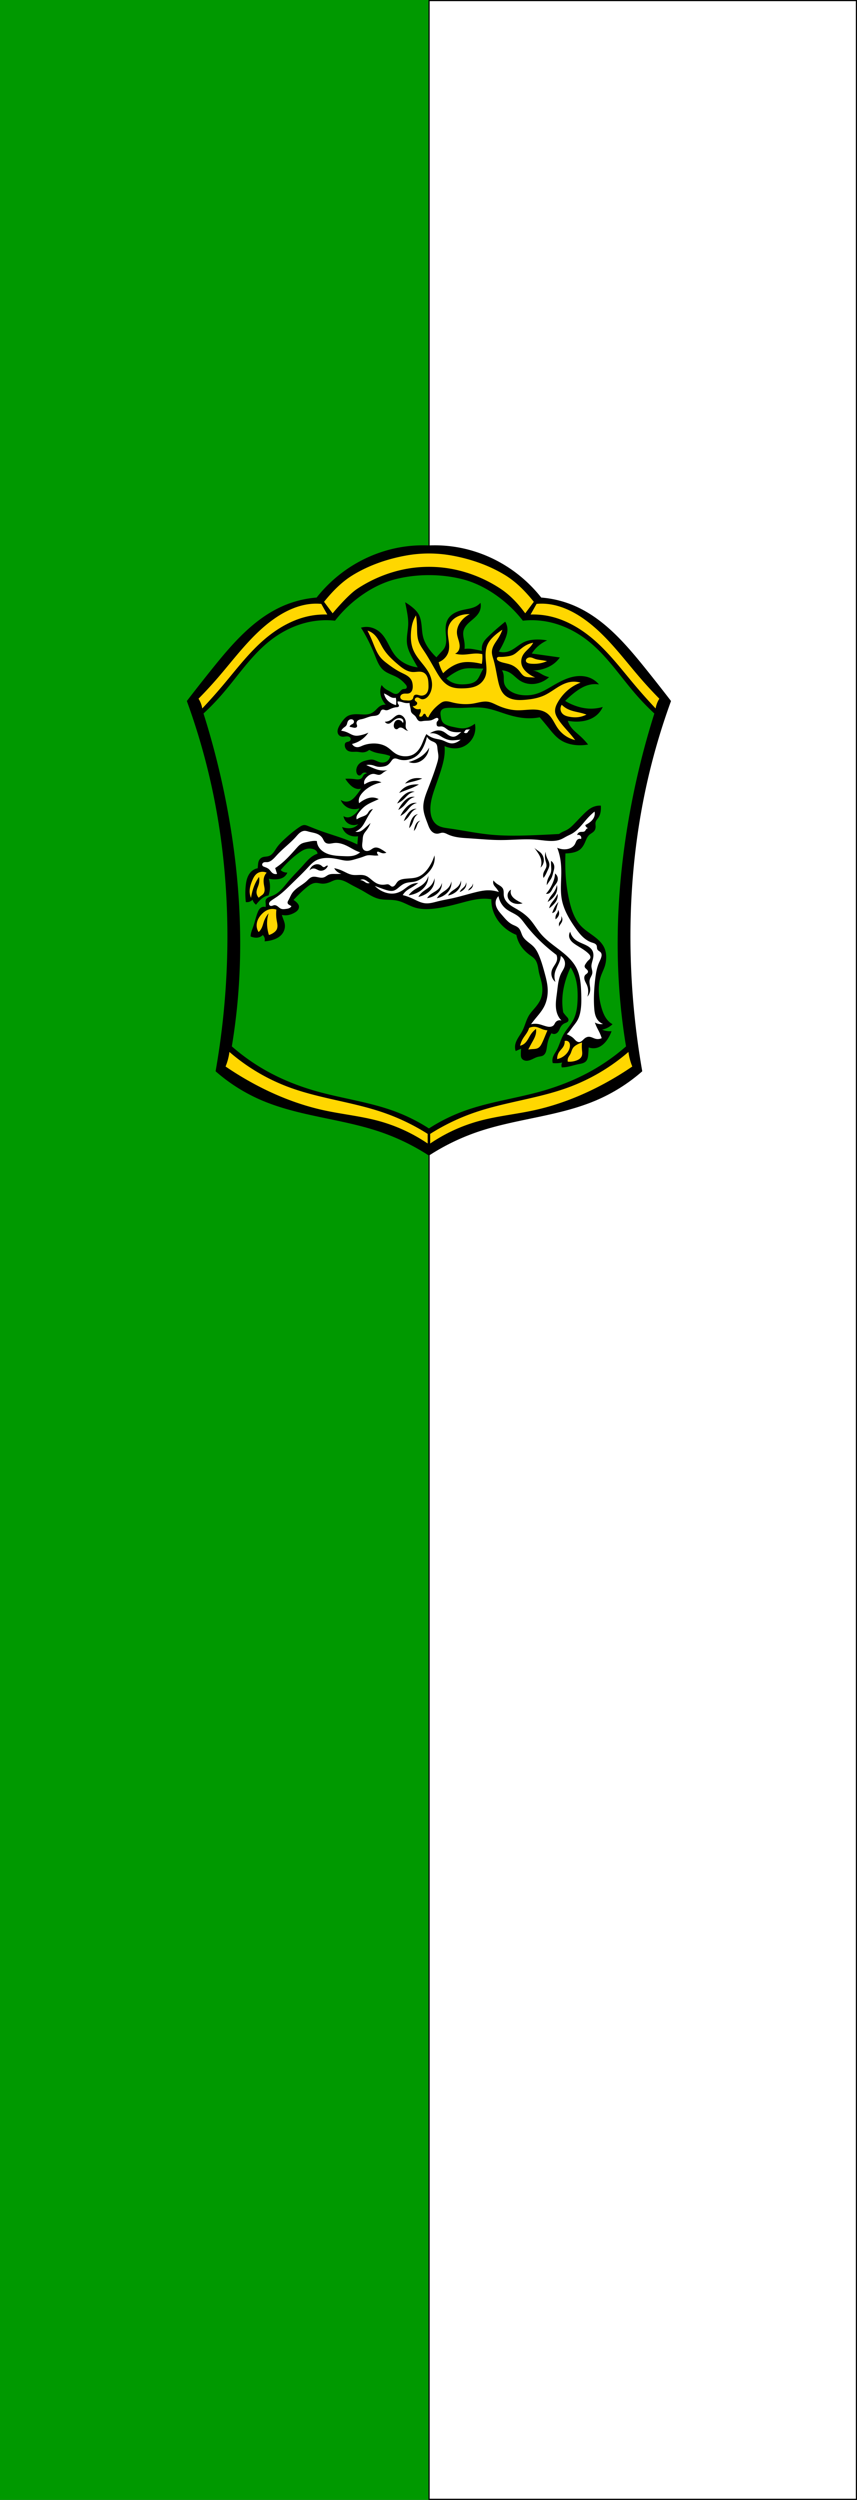 <svg xmlns="http://www.w3.org/2000/svg" width="300" height="875"><rect width="100%" height="100%" fill="#333333" stroke="none"/><path transform="matrix(-1 0 0 1 0 -177.362)" style="fill:#fff;fill-opacity:1;stroke:#000;stroke-width:.4;stroke-miterlimit:4;stroke-dasharray:none;stroke-opacity:1" d="M-299.8 177.562h149.6v874.6h-149.6z"/><path transform="matrix(-1 0 0 1 0 -177.362)" style="fill:#090;fill-opacity:1;stroke:none;stroke-width:.25" d="M-150 177.362H0v875h-150z"/><path style="fill:#000;stroke:#000;stroke-width:2;stroke-linecap:round;stroke-linejoin:round;stroke-miterlimit:4;stroke-dasharray:none;stroke-opacity:1" d="M373.412 1.014A210.099 210.099 0 0 0 338.6 4.32c-29.199 5.256-57.225 16.778-81.823 33.365a219.521 219.521 0 0 0-49.87 46.4 165.56 165.56 0 0 0-53.782 13.393c-45.92 20.101-80.016 59.644-111.441 98.697A2961.518 2961.518 0 0 0 1 247.9a1049.571 1049.571 0 0 1 40.684 141.984c19.738 93.243 26.69 189.055 22.64 284.278a1245.288 1245.288 0 0 1-17.61 162.261 272.917 272.917 0 0 0 71.698 45.284c59.857 25.803 126.947 29.388 188.678 50.314a351.166 351.166 0 0 1 77.988 37.736 351.153 351.153 0 0 1 77.986-37.736c61.732-20.926 128.823-24.511 188.68-50.314a272.917 272.917 0 0 0 71.697-45.284 1245.288 1245.288 0 0 1-17.609-162.261c-4.05-95.223 2.903-191.035 22.64-284.278A1049.586 1049.586 0 0 1 769.157 247.9a2960.564 2960.564 0 0 0-40.683-51.725c-31.426-39.053-65.52-78.596-111.442-98.697a165.57 165.57 0 0 0-53.783-13.392 219.508 219.508 0 0 0-49.869-46.4c-24.598-16.588-52.626-28.11-81.824-33.366a210.063 210.063 0 0 0-46.477-3.113 209.533 209.533 0 0 0-11.666-.192z" transform="matrix(.22 0 0 .22 65.434 190.868)"/><g style="fill:#fcdd09;fill-opacity:1;stroke:none"><path style="fill:gold;fill-opacity:1;stroke:none;stroke-width:1px;stroke-linecap:butt;stroke-linejoin:miter;stroke-opacity:1" d="M385.078 13.004a203.702 203.702 0 0 0-35.521 3.103c-30.032 5.329-59.919 15.53-85.916 31.479-17.649 10.827-32.073 25.768-45.475 42.312l13.674 18.32s23.538-28.559 38.703-38.702c22.738-15.209 48.962-26.128 75.789-31.477 25.333-5.051 52.162-5.051 77.494 0 26.827 5.35 53.051 16.268 75.79 31.477 15.164 10.143 27.865 23.938 38.702 38.703l13.674-18.32c-13.402-16.545-27.826-31.486-45.474-42.313-25.998-15.95-55.885-26.15-85.916-31.479a203.724 203.724 0 0 0-35.524-3.103ZM206.133 92.807c-.855-.004-1.71.004-2.565.025-23.32.58-45.561 10.618-64.652 24.023-35.828 25.158-61.801 61.572-90.441 94.682a676.041 676.041 0 0 1-30.03 32.502 42.239 42.239 0 0 1 5.946 15.545 909.256 909.256 0 0 0 33.976-38.154c20.208-24.02 39.308-49.229 62.885-69.951 21.873-19.226 47.984-34.517 76.664-39.569a121.728 121.728 0 0 1 25.438-1.767l-9.54-16.957a86.48 86.48 0 0 0-7.681-.38zm357.892 0a86.462 86.462 0 0 0-7.681.379l-9.54 16.957c8.51-.304 17.052.29 25.438 1.767 28.68 5.052 54.791 20.343 76.664 39.569 23.577 20.722 42.677 45.931 62.885 69.95a909.256 909.256 0 0 0 33.977 38.155 42.199 42.199 0 0 1 5.945-15.545 676.041 676.041 0 0 1-30.03-32.502c-28.64-33.11-54.613-69.524-90.44-94.682-19.092-13.405-41.333-23.443-64.653-24.023-.855-.021-1.71-.03-2.565-.025zM447.62 109.52c-2.439.02-4.876.249-7.275.685-6.422 1.168-12.664 3.903-17.358 8.44-3.326 3.215-5.822 7.31-7.006 11.783-1.155 4.367-1.053 8.973-.568 13.465.485 4.491 1.343 8.94 1.682 13.445.33 4.39.149 8.891-1.274 13.058-1.568 4.595-4.621 8.624-8.44 11.624a28.577 28.577 0 0 1-6.845 3.98 74.446 74.446 0 0 0 7.164 17.518 71.045 71.045 0 0 1 11.147-9.079c5.494-3.615 11.551-6.478 17.994-7.8 5.43-1.115 11.038-1.12 16.56-.639a96.18 96.18 0 0 1 15.764 2.707 52.666 52.666 0 0 0 .797-15.603 45.497 45.497 0 0 0-8.918-.956c-7.352-.058-14.623 1.664-21.975 1.75a49.536 49.536 0 0 1-12.42-1.431 11.794 11.794 0 0 0 5.733-5.256c1.097-2.058 1.556-4.416 1.568-6.748.013-2.332-.406-4.649-.982-6.908-1.154-4.52-2.952-8.92-3.293-13.573-.524-7.134 2.498-14.192 7.006-19.746a40.124 40.124 0 0 1 13.377-10.668 42.516 42.516 0 0 0-2.438-.048zm-83.072 1.959a48.052 48.052 0 0 0-4.936 10.351c-1.747 5.182-2.597 10.63-3.025 16.082-.73 9.295-.212 18.864 3.184 27.547 2.993 7.655 8.077 14.286 13.216 20.701 4.363 5.446 8.846 10.868 12.102 17.04 2.507 4.75 4.26 9.937 4.777 15.284.644 6.67-.717 13.604-4.299 19.268-.98 1.55-2.125 3.008-3.505 4.215-1.38 1.207-3.005 2.16-4.776 2.633-1.617.432-3.376.448-4.935-.16-1.396-.545-2.573-1.56-3.98-2.07-.766-.279-1.594-.4-2.403-.306-.81.095-1.597.413-2.215.944a3.438 3.438 0 0 0-1.129 1.851 2.951 2.951 0 0 0 .332 2.13c.39.648 1.028 1.101 1.637 1.552.608.451 1.226.944 1.547 1.63.332.714.296 1.568.002 2.298s-.825 1.345-1.434 1.844a6.951 6.951 0 0 1-5.574 1.433 10.285 10.285 0 0 0 6.21 4.777c2.037.542 4.24.429 6.21-.318a7.273 7.273 0 0 1 .318 5.096c-.429 1.386-1.265 2.613-1.75 3.98a8.333 8.333 0 0 0-.478 2.707c.767.542 1.74.785 2.671.668a3.847 3.847 0 0 0 2.424-1.304c.555-.65.877-1.467 1.373-2.163.249-.347.545-.667.909-.892.363-.225.799-.35 1.222-.291.334.046.645.203.905.418.259.214.467.485.638.775.343.58.542 1.233.846 1.834a5.804 5.804 0 0 0 3.344 2.865 50.984 50.984 0 0 1 5.89-9.712c3.494-4.53 7.734-8.447 12.262-11.944 1.722-1.33 3.52-2.62 5.572-3.344 2.371-.836 4.962-.87 7.453-.53 2.492.34 4.916 1.04 7.356 1.646 11.065 2.747 22.69 3.568 33.918 1.591 7.572-1.332 15.179-3.93 22.77-2.707 5.176.835 9.884 3.389 14.65 5.575 9.871 4.527 20.514 7.618 31.369 7.96 12.022.38 24.206-2.588 35.986-.16 4.273.881 8.443 2.492 11.944 5.096 3.978 2.96 6.94 7.077 9.505 11.32 2.565 4.244 4.806 8.693 7.692 12.725 4.747 6.634 11.223 12.028 18.63 15.445a46.641 46.641 0 0 0 8.759 3.026 203.976 203.976 0 0 0-7.803-9.713c-7.002-8.191-14.708-15.9-20.223-25.158-1.82-3.055-3.413-6.341-3.822-9.873-.32-2.76.103-5.573.951-8.22.848-2.645 2.114-5.14 3.508-7.544 6.108-10.539 14.83-19.602 25.318-25.797a67.326 67.326 0 0 1 10.668-5.096 36.754 36.754 0 0 0-17.674-.795c-7.415 1.498-14.171 5.246-20.548 9.315-6.378 4.068-12.554 8.529-19.42 11.703-9.303 4.3-19.569 6.094-29.776 7.008-5.877.526-11.836.77-17.65-.233-5.815-1.003-11.522-3.336-15.79-7.412-2.927-2.796-5.09-6.321-6.675-10.047-1.586-3.725-2.617-7.661-3.516-11.609-2.615-11.495-4.146-23.246-7.484-34.553-1.202-4.071-2.65-8.175-2.547-12.42.1-4.104 1.66-8.05 3.678-11.625 2.018-3.575 4.502-6.864 6.672-10.35a68.34 68.34 0 0 0 6.369-13.216 99.004 99.004 0 0 0-11.305 8.44c-5.131 4.433-9.899 9.534-12.58 15.763-1.974 4.587-2.74 9.62-2.861 14.613-.122 4.993.379 9.977.845 14.95.586 6.236 1.103 12.64-.597 18.67-1.752 6.21-5.886 11.704-11.33 15.17-7.1 4.52-15.86 5.474-24.274 5.705-7.19.197-14.61-.094-21.177-3.026-5.06-2.259-9.357-5.99-12.916-10.236-3.56-4.247-6.433-9.017-9.22-13.807-6.02-10.348-11.719-20.898-18.31-30.892-3.728-5.653-7.792-11.232-9.873-17.676-2.32-7.185-2.009-14.905-2.23-22.451a153.387 153.387 0 0 0-1.592-17.994zm-77.248 24.23a236.06 236.06 0 0 1 7.869 17.195c3.845 9.379 7.236 19.255 13.99 26.813 2.849 3.187 6.216 5.864 9.617 8.453 6.829 5.198 13.9 10.137 21.569 13.988 3.099 1.556 6.297 2.935 9.244 4.764 2.947 1.828 5.67 4.16 7.367 7.185 1.582 2.821 2.188 6.096 2.332 9.327.105 2.347-.03 4.751-.871 6.945-.42 1.097-1.019 2.13-1.805 3.004-.786.873-1.763 1.583-2.861 2.002-1.236.47-2.582.563-3.904.56-1.323-.002-2.648-.095-3.965.022-1.603.142-3.215.617-4.469 1.625a5.448 5.448 0 0 0-1.506 1.861 4.446 4.446 0 0 0-.437 2.342c.102 1.052.624 2.043 1.369 2.793s1.7 1.269 2.71 1.58c1.594.491 3.292.478 4.956.582 2.027.127 4.068.433 6.08.154 1.006-.139 2-.428 2.88-.933.882-.505 1.646-1.234 2.114-2.135.385-.741.56-1.57.768-2.379.208-.809.466-1.629.982-2.285.527-.67 1.297-1.124 2.117-1.354.82-.23 1.692-.245 2.537-.142 1.692.205 3.292.87 4.963 1.205 1.565.313 3.194.332 4.754-.002 1.56-.334 3.05-1.022 4.281-2.037 2.143-1.767 3.4-4.428 3.965-7.147.566-2.719.5-5.525.407-8.3-.122-3.594-.298-7.236-1.405-10.657-.553-1.71-1.34-3.355-2.416-4.795-1.076-1.44-2.449-2.674-4.049-3.494-2.584-1.325-5.601-1.511-8.502-1.36-2.9.153-5.792.617-8.693.487-4.378-.196-8.614-1.746-12.426-3.91-3.811-2.164-7.24-4.931-10.597-7.748-8.993-7.543-17.729-15.664-23.899-25.649-2.464-3.987-4.49-8.227-6.834-12.287-2.343-4.06-5.046-7.985-8.613-11.027a26.784 26.784 0 0 0-9.62-5.246zm263.691 19.23a39.342 39.342 0 0 0-12.287 4.608c-4.112 2.391-7.75 5.506-11.342 8.625-2.65 2.3-5.332 4.644-8.506 6.142-3.026 1.43-6.371 2.028-9.687 2.48-3.68.504-7.394.845-11.106.71-.786-.029-1.58-.079-2.355.06-.387.07-.77.188-1.117.372a2.676 2.676 0 0 0-.899.75c-.365.488-.526 1.117-.49 1.726.036.61.26 1.198.598 1.707.674 1.018 1.754 1.692 2.846 2.238 2.566 1.286 5.36 2.048 8.152 2.717 3.823.917 7.71 1.683 11.342 3.19 5.086 2.11 9.532 5.642 12.996 9.923 1.174 1.452 2.24 2.99 3.45 4.41 1.211 1.422 2.584 2.738 4.227 3.624 2.607 1.404 5.67 1.62 8.625 1.773 2.913.15 5.827.268 8.743.354a48.432 48.432 0 0 1-11.815-6.971c-4.336-3.473-8.17-7.886-9.687-13.23a19.576 19.576 0 0 1-.59-7.563 20.91 20.91 0 0 1 2.6-7.914c3.332-5.86 9.215-9.797 13.35-15.123a30.453 30.453 0 0 0 2.952-4.608zm-5.22 23.358c-.85.006-1.7.136-2.502.414-1.07.37-2.055 1.005-2.791 1.865-.483.564-.86 1.226-1.043 1.945-.184.72-.167 1.496.097 2.19.203.532.546 1.006.96 1.398.413.392.895.705 1.402.965 1.737.89 3.725 1.146 5.671 1.299 5.45.428 10.973.15 16.303-1.062a47.26 47.26 0 0 0 9.098-3.073 149.27 149.27 0 0 0-8.861-1.535c-3.424-.488-6.897-.865-10.16-2.01-2.43-.852-4.76-2.13-7.325-2.361a8.855 8.855 0 0 0-.85-.035zm50.623 75.379a11.473 11.473 0 0 0-1.91 7.642c.22 2.014.992 3.97 2.228 5.575 1.37 1.78 3.274 3.103 5.324 4.023 2.05.92 4.25 1.457 6.46 1.867 4.561.847 9.243 1.168 13.853.637a38.06 38.06 0 0 0 13.377-4.139 97.238 97.238 0 0 0-8.44-2.549c-6.74-1.705-13.729-2.708-20.064-5.572a36.82 36.82 0 0 1-10.828-7.484zM120.44 519.402c-3.031-.027-6.079.82-8.576 2.534-1.908 1.31-3.462 3.088-4.72 5.03-1.259 1.944-2.235 4.057-3.133 6.19-2.694 6.396-4.768 13.292-4.04 20.194a25.865 25.865 0 0 0 2.02 7.63 92.872 92.872 0 0 1 1.797-8.976c1.384-5.495 3.277-10.874 5.834-15.932a65.493 65.493 0 0 1 5.16-8.525 26.64 26.64 0 0 1-.674 12.34c-1.16 3.895-3.231 7.605-3.365 11.668-.111 3.381 1.217 6.788 3.59 9.2a19.442 19.442 0 0 1 2.693-2.468c1.448-1.095 3.066-2.002 4.264-3.365 1.304-1.483 2.016-3.425 2.242-5.387.347-2.998-.38-6-.896-8.974-.735-4.241-1.03-8.674.224-12.791a17.683 17.683 0 0 1 4.04-6.956 16.426 16.426 0 0 0-6.46-1.412zm14.942 59.145c-1.423.047-2.84.248-4.219.607-4.37 1.14-8.227 3.79-11.445 6.957-2.887 2.84-5.346 6.157-6.926 9.885-1.58 3.729-2.251 7.884-1.6 11.881a18.834 18.834 0 0 0 2.916 7.404 20.85 20.85 0 0 0 4.264-5.385c2.117-3.839 2.965-8.23 4.488-12.341a39.432 39.432 0 0 1 7.18-12.117 53.33 53.33 0 0 0-2.469 14.136c-.138 3.675.106 7.361.674 10.994.5 3.194 1.251 6.35 2.244 9.426a25.627 25.627 0 0 0 8.078-4.039c1.713-1.278 3.292-2.81 4.264-4.713 1.128-2.207 1.364-4.776 1.182-7.248-.183-2.472-.759-4.895-1.182-7.338a59.065 59.065 0 0 1-.45-17.052 19.412 19.412 0 0 0-7-1.057zM552.84 765.99a17.74 17.74 0 0 0-8.358 1.873 31.755 31.755 0 0 1-2.466 5.834c-2.15 3.934-5.11 7.37-7.407 11.221a38.646 38.646 0 0 0-4.486 11.219c2.635-.6 5.12-1.842 7.18-3.59 2.225-1.888 3.923-4.32 5.422-6.824 1.498-2.505 2.824-5.115 4.45-7.537a36.197 36.197 0 0 1 8.304-8.75c.326 2.458.25 4.97-.225 7.404-1.004 5.152-3.726 9.777-6.283 14.361a295.294 295.294 0 0 0-5.834 10.994c2.31-.3 4.632-.524 6.957-.674 3-.192 6.143-.296 8.75-1.794 1.356-.78 2.493-1.904 3.433-3.155.94-1.25 1.693-2.63 2.4-4.025 1.926-3.793 3.541-7.735 5.163-11.668a2516.64 2516.64 0 0 1 3.814-9.201 28.434 28.434 0 0 1-6.732-1.346c-3.78-1.247-7.309-3.29-11.219-4.039-.944-.18-1.903-.28-2.863-.303zm50.777 22.293a5.919 5.919 0 0 0-2.588.45 14.82 14.82 0 0 1-1.57 7.853c-1.877 3.67-5.199 6.392-7.406 9.873a19.028 19.028 0 0 0-2.916 10.994 28.418 28.418 0 0 0 11.668-5.61c4.384-3.537 7.725-8.559 8.525-14.136.192-1.34.24-2.711-.02-4.039-.258-1.328-.838-2.614-1.775-3.59a5.913 5.913 0 0 0-3.918-1.795zm25.012 2.694a41.98 41.98 0 0 0-8.527 3.814c-2.12 1.248-4.167 2.72-5.61 4.71-2.167 2.992-2.761 6.834-4.488 10.099-1.13 2.135-2.743 4.02-3.59 6.283a10.298 10.298 0 0 0-.45 5.61c4.621.413 9.331-.204 13.688-1.796 1.774-.648 3.502-1.462 5.01-2.6 1.508-1.136 2.792-2.611 3.518-4.355.625-1.502.82-3.154.81-4.781-.009-1.628-.214-3.248-.361-4.87a67.077 67.077 0 0 1 0-12.114zM67.637 806.045a93.182 93.182 0 0 1-2.233 11.447 93.17 93.17 0 0 1-3.91 11.725 505.346 505.346 0 0 0 43.83 26.8c35.206 19.14 72.813 34.104 111.95 42.713 29.366 6.461 59.502 9.34 88.496 17.31a260.472 260.472 0 0 1 77.308 35.716v-15.338a337.202 337.202 0 0 0-70.887-34.059c-48.685-16.724-100.765-22.152-149.078-39.922-34.88-12.828-67.403-32.038-95.476-56.392Zm634.883 0c-28.074 24.354-60.596 43.564-95.477 56.393-48.313 17.769-100.393 23.197-149.078 39.921a337.203 337.203 0 0 0-70.887 34.059v15.338a260.472 260.472 0 0 1 77.309-35.717c28.993-7.969 59.13-10.848 88.496-17.309 39.136-8.61 76.743-23.573 111.949-42.712a505.346 505.346 0 0 0 43.83-26.801 93.168 93.168 0 0 1-3.91-11.725 93.182 93.182 0 0 1-2.232-11.447z" transform="matrix(.22 0 0 .22 65.434 190.868)"/></g><path style="fill:#090;fill-opacity:1;stroke:none;stroke-width:1px;stroke-linecap:butt;stroke-linejoin:miter;stroke-opacity:1" d="M385.078 47.428c-17.328 0-34.657 1.998-51.275 5.992-23.864 5.736-46.283 18.007-65.586 33.463a198.795 198.795 0 0 0-32.57 33.015 132.228 132.228 0 0 0-37.479 1.34c-24.678 4.446-47.828 15.969-67.373 31.678-29.534 23.738-50.514 56.204-75.404 84.773a389.105 389.105 0 0 1-29 29.895 1284.56 1284.56 0 0 1 41.046 169.1c16.552 96.232 22.073 194.581 12.94 291.798-2.16 23-5.138 45.923-8.924 68.711a321.266 321.266 0 0 0 54.881 38.819c25.14 14.086 52.13 24.746 79.865 32.57 41.411 11.683 84.602 17.126 124.93 32.125a278.454 278.454 0 0 1 53.95 27.049 278.455 278.455 0 0 1 53.948-27.049c40.329-14.999 83.521-20.442 124.932-32.125 27.735-7.824 54.725-18.484 79.865-32.57a321.266 321.266 0 0 0 54.881-38.819 976.952 976.952 0 0 1-8.924-68.71c-9.133-97.218-3.612-195.567 12.94-291.8a1284.558 1284.558 0 0 1 41.047-169.099 389.103 389.103 0 0 1-29-29.895c-24.89-28.569-45.871-61.035-75.405-84.773-19.545-15.71-42.694-27.232-67.373-31.678a132.228 132.228 0 0 0-37.478-1.34 198.795 198.795 0 0 0-32.57-33.015c-19.304-15.456-41.724-27.727-65.588-33.463-16.619-3.994-33.948-5.992-51.276-5.992zm-37.842 43.181a86.798 86.798 0 0 1 12.008 8.45c3.393 2.845 6.603 5.995 8.895 9.783 3.316 5.48 4.52 11.967 5.21 18.336.69 6.368.933 12.828 2.57 19.021 2.075 7.845 6.324 14.968 11.34 21.346a96.096 96.096 0 0 0 9.786 10.674 299.193 299.193 0 0 1 7.56-8.45c1.761-1.894 3.56-3.785 4.891-6.003 2.279-3.798 3.039-8.333 3.084-12.762.045-4.429-.577-8.834-.86-13.254-.442-6.938.045-14.236 3.557-20.236 2.594-4.431 6.693-7.852 11.237-10.243 4.543-2.39 9.536-3.81 14.558-4.876 6.592-1.4 13.464-2.27 19.346-5.56a26.06 26.06 0 0 0 6.67-5.337 21.656 21.656 0 0 1-1.334 13.342c-2.662 6.009-7.877 10.433-12.897 14.676-2.782 2.352-5.571 4.728-7.916 7.517-2.344 2.79-4.243 6.035-4.98 9.604-.598 2.896-.413 5.903.025 8.828.439 2.925 1.125 5.808 1.53 8.738.488 3.533.563 7.124.222 10.674a34.876 34.876 0 0 1 5.782-.445c3.737.024 7.444.648 11.119 1.334 3.644.68 7.275 1.422 10.894 2.224a20.361 20.361 0 0 1 1.557-12.23c1.885-4.04 5.042-7.332 8.228-10.451 5.777-5.655 11.84-11.008 18.01-16.23a583.432 583.432 0 0 1 9.117-7.561 24.648 24.648 0 0 1 3.559 12.673c.009 5.54-1.853 10.906-4.004 16.01a135.234 135.234 0 0 1-9.783 18.9 25.238 25.238 0 0 0 13.787.223c4.084-1.097 7.824-3.207 11.34-5.558 5.134-3.435 9.94-7.45 15.564-10.006 5.486-2.494 11.548-3.495 17.567-3.781a79.086 79.086 0 0 1 18.68 1.334 55.464 55.464 0 0 0-13.565 8.45 55.462 55.462 0 0 0-10.897 12.452 6235.965 6235.965 0 0 1 44.696 6.226 45.374 45.374 0 0 1-10.006 10.229c-5.85 4.335-12.706 7.213-19.791 8.894a66.911 66.911 0 0 1-13.797 1.778c2.362.172 4.7.692 6.904 1.558 3.521 1.384 6.65 3.591 10.006 5.336a41.58 41.58 0 0 0 9.56 3.557 42.82 42.82 0 0 1-12.228 7.783c-5.327 2.229-11.131 3.364-16.9 3.113-6.043-.261-12.035-2.063-17.121-5.335-5.781-3.72-10.29-9.222-16.233-12.676a28.447 28.447 0 0 0-12.451-3.78 19.665 19.665 0 0 1 2.445 6.67c.804 4.7-.114 9.624 1.112 14.233 1.304 4.903 4.932 8.917 9.117 11.785 6.18 4.236 13.655 6.308 21.125 6.893 6.488.507 13.066-.065 19.344-1.78 9.784-2.672 18.59-8.01 27.351-13.119 11.686-6.815 23.912-13.458 37.328-15.187 7.256-.936 14.779-.362 21.596 2.29a37.149 37.149 0 0 1 14.898 10.674 39.152 39.152 0 0 0-13.785.221c-9.49 1.86-17.95 7.167-25.572 13.12a148 148 0 0 0-14.453 12.898 90.806 90.806 0 0 0 14.008 6.892c7.812 3.04 16.084 4.996 24.46 5.336a65.637 65.637 0 0 0 21.346-2.668 36.382 36.382 0 0 1-9.783 13.12c-8.621 7.294-20.283 10.183-31.576 10.228a73.498 73.498 0 0 1-14.23-1.334 30.833 30.833 0 0 0 3.335 7.56c4.127 6.73 10.625 11.578 16.456 16.899a114.156 114.156 0 0 1 12.45 13.342 74.894 74.894 0 0 1-14.675 1.113c-10.316-.236-20.77-2.721-29.352-8.451-7.703-5.144-13.518-12.59-19.345-19.79a675.35 675.35 0 0 0-13.563-16.232 87.222 87.222 0 0 1-18.234 1.557c-10.792-.216-21.464-2.438-31.797-5.559-10.396-3.139-20.532-7.197-31.131-9.562a87.877 87.877 0 0 0-9.117-1.557c-13.414-1.538-26.968.43-40.469.223-5.71-.087-11.437-.563-17.121 0-1.751.173-3.514.45-5.139 1.127-1.624.676-3.114 1.787-3.978 3.32-.651 1.155-.919 2.495-.963 3.82-.044 1.326.123 2.649.295 3.963.257 1.971.524 3.948 1.074 5.858.55 1.91 1.4 3.762 2.707 5.26 1.486 1.701 3.492 2.87 5.559 3.78 4.369 1.928 9.105 2.83 13.785 3.78 4.475.909 9.01 1.88 13.564 1.557 4.288-.304 8.44-1.755 12.23-3.782a42.101 42.101 0 0 0 5.56-3.556c1.428 6.588.716 13.62-2.003 19.789-2.087 4.737-5.332 8.951-9.337 12.23-2.789 2.282-5.95 4.12-9.34 5.336-5.023 1.803-10.492 2.216-15.787 1.557a40.51 40.51 0 0 1-11.786-3.334 74.723 74.723 0 0 1-.222 14.896c-.634 5.493-1.876 10.9-3.336 16.233-3.361 12.278-7.877 24.204-12.006 36.246-3.968 11.572-7.624 23.587-6.895 35.799.25 4.174 1.026 8.349 2.666 12.195 1.641 3.847 4.18 7.36 7.563 9.818 2.723 1.979 5.918 3.23 9.18 4.061 3.261.83 6.61 1.258 9.943 1.72 21.61 3.003 43 7.587 64.707 9.786 24.653 2.497 49.509 1.897 74.268.889a2267.82 2267.82 0 0 0 36.468-1.78 25.035 25.035 0 0 1 2.891-2c3.052-1.81 6.455-2.953 9.56-4.67 4.854-2.682 8.83-6.678 12.674-10.673 4.944-5.137 9.792-10.37 14.899-15.344 3.764-3.668 7.737-7.24 12.453-9.56a28.549 28.549 0 0 1 13.785-2.891 38.968 38.968 0 0 1 0 7.56c-.398 4.078-1.48 8.171-3.78 11.563-.79 1.165-1.713 2.234-2.538 3.375-.826 1.14-1.562 2.375-1.908 3.74-.303 1.19-.298 2.437-.22 3.662.08 1.225.232 2.448.22 3.676-.023 2.287-.648 4.606-2.002 6.449-1.05 1.428-2.487 2.52-3.95 3.521-1.462 1.002-2.98 1.94-4.277 3.149-1.725 1.607-3.002 3.64-4.049 5.754-1.046 2.113-1.879 4.325-2.844 6.476-1.887 4.21-4.366 8.283-8.005 11.118-3.742 2.913-8.446 4.314-13.12 5.115-3.23.554-6.505.85-9.783.888-.118 3.631-.192 7.264-.222 10.897-.078 9.42.14 18.847.888 28.238a252.44 252.44 0 0 0 5.559 36.246c3.293 14.397 8.144 29.017 18.234 39.801 7.721 8.252 17.968 13.67 26.461 21.125 4.31 3.783 8.21 8.163 10.674 13.342 2.807 5.899 3.626 12.61 3.113 19.123a47.586 47.586 0 0 1-2.002 10.451c-1.688 5.401-4.366 10.443-6.226 15.787-3.676 10.557-4.057 22.04-2.668 33.131.763 6.094 2.046 12.12 3.78 18.012 2.34 7.958 5.684 15.946 11.784 21.568a28.509 28.509 0 0 0 5.56 4.004 33.385 33.385 0 0 1-5.782 4.447 33.417 33.417 0 0 1-10.895 4.225 32.292 32.292 0 0 0 15.121 2.445 56.674 56.674 0 0 1-6.45 12.897c-3.982 5.931-9.391 11.277-16.232 13.342a21.75 21.75 0 0 1-13.785-.446 219.83 219.83 0 0 1-.668 11.12c-.166 1.94-.36 3.889-.87 5.769-.511 1.88-1.357 3.702-2.688 5.125-1.494 1.597-3.518 2.61-5.604 3.264-2.086.654-4.258.98-6.402 1.406-6.35 1.263-12.509 3.426-18.902 4.447-2.5.4-5.027.624-7.559.668a9.26 9.26 0 0 1-.445-4.67 9.234 9.234 0 0 1 1.111-3.113 44.98 44.98 0 0 1-15.12.889 16.65 16.65 0 0 1 0-8.227c1.1-4.286 3.84-7.925 6.003-11.785 4.352-7.767 6.438-16.628 10.674-24.46 4.66-8.615 11.787-15.73 16.232-24.46 5.156-10.125 6.38-21.773 6.672-33.131.31-12.075-.372-24.353-4.227-35.8a66.84 66.84 0 0 0-6.892-14.454 163.37 163.37 0 0 0-4.002 9.34c-5.072 12.932-8.497 26.592-9.117 40.469a103.462 103.462 0 0 0 1.334 21.79 54.72 54.72 0 0 0 5.19 6.516c.893.962 1.832 1.906 2.48 3.047.323.571.571 1.19.683 1.836.112.647.086 1.322-.125 1.944-.208.613-.59 1.162-1.055 1.613-.465.45-1.014.808-1.59 1.105-1.15.596-2.41.953-3.581 1.506-2.797 1.32-4.996 3.72-6.45 6.45-.966 1.814-1.63 3.783-2.668 5.558-1.135 1.94-2.783 3.669-4.892 4.447-2.168.8-4.715.486-6.623-.818a50.592 50.592 0 0 0-6.051 14.828c-.681 2.933-1.098 5.919-1.557 8.895-.345 2.24-.72 4.498-1.576 6.597-.855 2.1-2.242 4.054-4.205 5.188-1.166.673-2.487 1.032-3.809 1.287-1.321.254-2.662.41-3.974.713-5.066 1.17-9.428 4.449-14.453 5.78-2.25.597-4.655.786-6.903.179a9.032 9.032 0 0 1-3.123-1.512c-.925-.706-1.7-1.618-2.203-2.668-.819-1.707-.891-3.666-.89-5.559 0-3.043.15-6.087.445-9.117a355.002 355.002 0 0 0-8.672 3.78 20.056 20.056 0 0 1-.89-8.895c.468-3.698 1.964-7.194 3.78-10.45 2.367-4.24 5.297-8.155 7.561-12.452 1.984-3.767 3.434-7.786 4.89-11.786 1.582-4.341 3.19-8.707 5.56-12.673 2.953-4.946 7.001-9.126 10.673-13.565 3.157-3.816 6.079-7.89 8.006-12.451 3.552-8.408 3.494-17.987 1.557-26.906-1.202-5.535-3.095-10.905-4.225-16.455-.722-3.546-1.13-7.154-1.974-10.672-.845-3.519-2.163-7.002-4.475-9.785-2.159-2.6-5.06-4.448-7.783-6.448-6.257-4.592-11.83-10.223-15.787-16.9a47.32 47.32 0 0 1-5.782-15.342 68.09 68.09 0 0 1-18.9-11.564c-8.47-7.322-15.126-16.855-18.457-27.543a54.534 54.534 0 0 1-2.445-17.596 69.461 69.461 0 0 0-11.563-.889c-11.548.08-22.863 3.028-34.021 6.004-16.543 4.413-33.179 8.953-50.252 10.229-8.5.635-17.182.435-25.35-2.002-9.483-2.83-17.953-8.57-27.572-10.895-4.432-1.07-9.009-1.388-13.565-1.556-5.285-.195-10.62-.198-15.787-1.334-9.789-2.154-18.19-8.17-26.906-13.12-5.91-3.357-12.067-6.266-18.012-9.562-5.092-2.824-10.126-5.972-15.787-7.338-3.054-.737-6.276-.929-9.338-.222-2.955.681-5.653 2.165-8.45 3.335-4.282 1.792-8.942 2.872-13.563 2.446-3.053-.282-6.053-1.213-9.118-1.112-2.53.084-4.999.875-7.255 2.022-2.257 1.146-4.318 2.643-6.309 4.205-4.545 3.566-8.778 7.511-12.896 11.562a321.58 321.58 0 0 0-9.118 9.338 25.522 25.522 0 0 1 5.782 4.67c1.346 1.46 2.556 3.158 2.89 5.116.195 1.137.08 2.318-.27 3.418-.349 1.1-.929 2.119-1.648 3.021-1.438 1.805-3.398 3.121-5.42 4.234-3.45 1.9-7.208 3.299-11.117 3.78a25.193 25.193 0 0 1-8.672-.446c.257 1.049.553 2.088.889 3.114 1.309 3.996 3.221 7.84 3.78 12.007.803 6.003-1.42 12.257-5.56 16.678-4.088 4.368-9.78 6.923-15.564 8.45a56.767 56.767 0 0 1-11.117 1.779 9.807 9.807 0 0 0-.445-6.672 9.75 9.75 0 0 0-2.448-3.336 13.556 13.556 0 0 1-5.78 3.558c-2.363.724-4.892.785-7.339.446a23.151 23.151 0 0 1-6.224-1.78c.047-1.342.194-2.681.443-4.001.72-3.829 2.266-7.445 3.559-11.12 2.63-7.476 4.245-15.291 7.115-22.68.648-1.667 1.364-3.321 2.357-4.81.993-1.488 2.282-2.814 3.87-3.64a8.432 8.432 0 0 1 6.67-.444c.17-1.922.17-3.859 0-5.781-.083-.922-.205-1.842-.225-2.768-.02-.925.064-1.864.38-2.734.56-1.535 1.804-2.735 3.18-3.615 2.44-1.561 5.32-2.254 8.006-3.336 5.29-2.13 9.843-5.786 13.813-9.881 3.97-4.095 7.421-8.656 11.091-13.022 7.259-8.633 15.374-16.504 22.903-24.904 5.13-5.723 10.11-11.796 16.677-15.787a33.757 33.757 0 0 1 6.67-3.113 7.455 7.455 0 0 0-1.556-4.004c-1.504-1.916-3.862-2.974-6.227-3.557-3.27-.806-6.74-.827-10.006 0-3.975 1.007-7.532 3.211-10.894 5.559-7.552 5.274-14.468 11.421-20.903 18.012a195.912 195.912 0 0 0-9.117 10.005 14.218 14.218 0 0 0 4.893 3.114c1.837.693 3.82.997 5.781.888a15.898 15.898 0 0 1-6.226 7.56c-3.098 1.97-6.795 2.8-10.452 3.114-4.31.37-8.677.07-12.896-.888a41.235 41.235 0 0 1 2.002 13.34 41.248 41.248 0 0 1-2.447 13.341c-2.002.298-3.958.9-5.782 1.78-3.113 1.5-5.788 3.777-8.226 6.226a63.929 63.929 0 0 0-5.781 6.67 15.438 15.438 0 0 1-3.114-3.113 15.442 15.442 0 0 1-2.445-4.891 11.755 11.755 0 0 1-5.781 3.557c-1.591.417-3.27.494-4.893.222a119.045 119.045 0 0 1-.223-25.57c.43-4.323 1.105-8.653 2.561-12.746s3.733-7.96 7-10.824a20.404 20.404 0 0 1 9.562-4.67c.142-1.706.29-3.411.446-5.115.206-2.269.434-4.578 1.334-6.67 1.06-2.469 3.076-4.532 5.558-5.559 1.61-.666 3.363-.896 5.094-1.09 1.732-.193 3.483-.36 5.135-.912 2.967-.992 5.408-3.164 7.369-5.601 1.961-2.438 3.518-5.173 5.305-7.74 3.813-5.48 8.643-10.166 13.564-14.677 7.158-6.561 14.6-12.85 22.682-18.232 1.18-.786 2.379-1.556 3.672-2.139 1.293-.583 2.69-.977 4.11-.974 1.844.003 3.617.667 5.337 1.334 5.865 2.274 11.675 4.688 17.566 6.892 15.656 5.859 31.85 10.226 47.362 16.455a211.17 211.17 0 0 1 14.01 6.227 1830.833 1830.833 0 0 1 1.11-13.12c-2.789.48-5.659.48-8.448 0-3.437-.59-6.766-1.92-9.563-4.003a20.243 20.243 0 0 1-7.338-10.672 30.396 30.396 0 0 0 10.229 2c2.093.043 4.201-.132 6.226-.666a18.135 18.135 0 0 0 9.34-6.004c-4.127 1.986-9.091 2.152-13.342.445a16.642 16.642 0 0 1-6.883-5.181 16.636 16.636 0 0 1-3.345-7.938 11.343 11.343 0 0 0 7.781 2c2.567-.294 4.96-1.466 7.117-2.89a31.376 31.376 0 0 0 10.45-11.563c-6.023 2.216-12.961 1.803-18.678-1.111-5.017-2.558-9.048-6.993-11.117-12.23 3.784 2.74 8.92 3.511 13.341 2.001 4.45-1.519 7.887-5.057 10.895-8.672a105.627 105.627 0 0 0 8.228-11.341c-1.499.502-3.09.73-4.67.668-2.632-.105-5.193-1.012-7.462-2.35-2.27-1.338-4.267-3.097-6.102-4.988a50.894 50.894 0 0 1-6.893-8.895 74.991 74.991 0 0 1 14.473.496c2.05.27 4.108.628 6.172.494 1.032-.066 2.06-.257 3.023-.632.964-.375 1.863-.938 2.57-1.692 1.214-1.291 1.801-3.05 2.891-4.447a7.684 7.684 0 0 1 5.336-2.89 5.824 5.824 0 0 0-3.668-1.317 5.83 5.83 0 0 0-3.67 1.316c-.679.56-1.22 1.265-1.828 1.9-.608.636-1.32 1.221-2.174 1.436a3.236 3.236 0 0 1-1.597-.02 4.014 4.014 0 0 1-1.434-.72c-.851-.66-1.445-1.603-1.861-2.596-1.111-2.65-1.038-5.693-.223-8.449.655-2.214 1.78-4.298 3.336-6.004 1.818-1.994 4.181-3.432 6.678-4.457 2.496-1.024 5.135-1.656 7.775-2.215 2.488-.526 5.04-.995 7.56-.666 3.918.512 7.331 2.884 11.12 4.002 3.428 1.012 7.255.939 10.45-.666 3.462-1.739 5.962-5.272 6.448-9.117a56.912 56.912 0 0 0-7.115-2.224c-5.668-1.372-11.539-1.868-17.121-3.557a41.666 41.666 0 0 1-9.117-4.002 16.47 16.47 0 0 1-10.674 4.002c-2.76.005-5.473-.691-8.227-.89-2.648-.193-5.31.074-7.964 0-2.655-.076-5.392-.529-7.602-2-1.377-.918-2.495-2.206-3.252-3.677a11.053 11.053 0 0 1-1.195-4.773c-.017-.673.027-1.352.195-2.004.168-.652.466-1.279.918-1.777.412-.454.94-.79 1.5-1.04.56-.249 1.155-.416 1.75-.566 1.19-.3 2.433-.557 3.42-1.285a4.035 4.035 0 0 0 1.324-1.668 3.7 3.7 0 0 0 .233-2.111 3.88 3.88 0 0 0-.756-1.643 4.752 4.752 0 0 0-1.375-1.181c-1.052-.61-2.288-.844-3.504-.866-2.432-.044-4.834.717-7.262.577-2.388-.138-4.761-1.222-6.226-3.114-.788-1.017-1.3-2.237-1.543-3.5-.244-1.263-.224-2.568-.014-3.838.377-2.278 1.352-4.414 2.445-6.449 1.773-3.3 3.88-6.417 6.227-9.338 1.981-2.466 4.175-4.829 6.892-6.449 2.945-1.756 6.373-2.557 9.786-2.89 3.692-.362 7.413-.205 11.117 0 5.392.297 10.992.665 16.01-1.335 2.65-1.056 5.017-2.736 7.115-4.67 2.71-2.496 5.055-5.465 8.228-7.337a14.874 14.874 0 0 1 8.672-2 35.491 35.491 0 0 1-4.892-6.895c-2.44-4.49-3.897-9.568-3.78-14.676a25.263 25.263 0 0 1 2.223-9.783 24.035 24.035 0 0 0 5.781 6.004c2.767 2.015 5.925 3.41 8.895 5.113 1.522.873 3.009 1.833 4.644 2.47 1.636.635 3.469.93 5.149.42 1.795-.542 3.204-1.922 4.44-3.333.704-.805 1.379-1.638 2.165-2.363.786-.726 1.696-1.348 2.725-1.64.947-.271 1.949-.252 2.926-.376a5.732 5.732 0 0 0 1.431-.348c.456-.184.882-.459 1.201-.834.363-.426.576-.969.639-1.525a3.907 3.907 0 0 0-.193-1.654c-.35-1.063-1.06-1.965-1.78-2.823-3.597-4.29-7.832-8.083-12.673-10.896-7.333-4.26-16.011-6.276-22.46-11.785-3.458-2.955-6.087-6.777-8.185-10.813-2.098-4.036-3.697-8.308-5.377-12.535-4.045-10.175-8.59-20.16-13.787-29.797a243.27 243.27 0 0 0-8.45-14.453 30.678 30.678 0 0 1 13.342-.889c6.96 1.081 13.449 4.608 18.456 9.561 5.015 4.962 8.531 11.215 11.808 17.463 3.277 6.248 6.422 12.641 10.873 18.115 6.475 7.962 15.543 13.65 25.348 16.678a59.532 59.532 0 0 0 10.451 2.223 645.379 645.379 0 0 1-7.56-13.342c-4.103-7.444-8.12-15.16-9.338-23.57-1.557-10.753 1.593-21.602 1.777-32.465.117-6.944-.98-13.846-2.223-20.678a482.024 482.024 0 0 0-2.668-13.565zM450.84 195.543c-3.568-.012-7.116.208-10.594.992-4.946 1.116-9.575 3.342-13.963 5.881a100.668 100.668 0 0 0-13.377 9.26 29.55 29.55 0 0 0 9.408 6.613c6.89 3.047 14.693 3.343 22.194 2.647 2.877-.268 5.757-.677 8.513-1.545 2.756-.869 5.396-2.216 7.508-4.188 3.22-3.007 4.986-7.207 6.908-11.172 1.311-2.703 2.735-5.35 4.264-7.935-3.381.041-6.764-.01-10.142-.149-3.563-.147-7.15-.392-10.72-.404z" transform="matrix(.22 0 0 .22 65.434 190.868)"/><path style="fill:#fff;stroke:none;stroke-width:1px;stroke-linecap:butt;stroke-linejoin:miter;stroke-opacity:1" d="M313.623 235.557a22.182 22.182 0 0 0 5.293 10.763c2.297 2.554 5.181 4.55 8.295 6a30.603 30.603 0 0 0 5.47 1.942 32.794 32.794 0 0 0-.353-11.825 11.197 11.197 0 0 1-6-.175c-2.166-.676-4.065-1.99-6-3.176a58.116 58.116 0 0 0-6.705-3.53zm21.705 12.705a5.503 5.503 0 0 0 .53 3.883c.33.598.769 1.131 1.091 1.734.161.301.294.621.36.957.065.335.062.687-.04 1.014a2.023 2.023 0 0 1-.634.927c-.29.246-.635.418-.996.535-.723.235-1.495.25-2.252.303-3.437.245-6.758 1.373-9.883 2.822-1.124.522-2.232 1.088-3.404 1.487-1.173.4-2.428.628-3.655.455-.957-.136-1.86-.51-2.79-.775-.93-.265-1.94-.418-2.856-.108-.545.185-1.028.527-1.426.942-.398.414-.716.901-.984 1.41-.538 1.017-.89 2.126-1.471 3.119a7.77 7.77 0 0 1-2.295 2.47c-1.408.969-3.1 1.443-4.79 1.708-1.688.264-3.402.336-5.093.587-5.586.83-10.713 3.579-16.234 4.764-2.126.456-4.383.712-6.176 1.942-.847.58-1.558 1.37-2.006 2.294-.448.925-.627 1.984-.465 2.998.13.81.468 1.568.694 2.356.113.394.199.798.215 1.207.015.41-.043.826-.204 1.203-.228.535-.66.967-1.166 1.256-.505.289-1.078.44-1.656.508-1.689.199-3.371-.293-5.02-.713a61.468 61.468 0 0 0-3.98-.875 6.244 6.244 0 0 1 2.47-3.176c.906-.591 1.959-.94 2.825-1.588.746-.557 1.334-1.335 1.61-2.224.275-.89.221-1.887-.2-2.717a3.736 3.736 0 0 0-1.33-1.438 4.852 4.852 0 0 0-1.846-.68 5.879 5.879 0 0 0-3.425.5 6.147 6.147 0 0 0-2.575 2.323c-.646 1.051-.965 2.266-1.289 3.457-.323 1.19-.669 2.401-1.357 3.426-1.052 1.564-2.774 2.516-4.236 3.705a15.178 15.178 0 0 0-3.881 4.765 34.386 34.386 0 0 1 10.058 2.823c3.633 1.65 7.034 3.955 10.94 4.765 3.37.7 6.878.23 10.236-.529a60.988 60.988 0 0 0 12-4.059 43.824 43.824 0 0 1-14.117 13.235 43.73 43.73 0 0 1-11.824 4.763 9.198 9.198 0 0 0 2.824 3.354c1.815 1.32 4.114 1.939 6.352 1.766 2.664-.207 5.112-1.464 7.587-2.471 5.091-2.071 10.567-3.146 16.059-3.354 7.994-.302 16.223 1.305 22.941 5.647 4.867 3.145 8.796 7.605 13.764 10.588 5.155 3.095 11.293 4.456 17.293 4.058 3.222-.213 6.429-.925 9.354-2.293 6.067-2.836 10.56-8.32 13.587-14.295 2.026-3.997 3.479-8.254 5.293-12.351a76.169 76.169 0 0 1 3.178-6.354 33.978 33.978 0 0 0 12.881 6.883c4.014 1.125 8.221 1.506 12.176 2.824 2.519.84 4.897 2.047 7.342 3.084 2.444 1.037 5.005 1.915 7.658 2.034 2.923.13 5.834-.673 8.47-1.942a24.89 24.89 0 0 0 6-4.058c-2.175.242-4.352.477-6.529.705-2.873.3-5.767.59-8.646.353-4.88-.4-9.535-2.301-13.766-4.765-2.916-1.7-5.69-3.682-8.822-4.94a21.205 21.205 0 0 0-11.295-1.236 30.067 30.067 0 0 1 6.53-3.352c2.429-.892 5-1.471 7.587-1.412 2.707.062 5.384.828 7.766 2.117 2.642 1.43 4.9 3.47 7.412 5.117 1.437.944 2.969 1.764 4.611 2.272 1.643.508 3.404.694 5.094.375 2.296-.434 4.316-1.761 6.176-3.176a55.78 55.78 0 0 0 4.941-4.234 43.525 43.525 0 0 1-8.824.351c-4.187-.258-8.42-1.16-11.998-3.351-1.79-1.096-3.379-2.49-5.123-3.656-1.745-1.167-3.72-2.123-5.819-2.168-1.213-.027-2.417.253-3.63.255-.607.001-1.218-.068-1.79-.273-.57-.205-1.1-.554-1.462-1.041-.312-.42-.488-.926-.582-1.44-.095-.513-.11-1.038-.123-1.56-.026-.957-.042-1.95.353-2.822.244-.538.629-.997 1.022-1.438.392-.44.8-.875 1.095-1.386.285-.494.459-1.06.446-1.63-.014-.569-.224-1.14-.623-1.546a2.26 2.26 0 0 0-.965-.569 3.047 3.047 0 0 0-1.121-.105c-.753.062-1.465.354-2.149.674-1.836.859-3.565 1.954-5.47 2.646-4.301 1.563-9.059.939-13.588 1.588-1.154.166-2.297.415-3.46.498-1.162.083-2.363-.01-3.421-.498-.995-.459-1.81-1.243-2.471-2.117-1.261-1.668-2.02-3.684-3.354-5.295-1.03-1.243-2.359-2.193-3.605-3.219-1.246-1.026-2.453-2.183-3.1-3.662-.603-1.379-.672-2.922-.882-4.412-.328-2.32-1.018-4.574-1.413-6.883a27.374 27.374 0 0 1-.353-3.176 20.749 20.749 0 0 1-8.117-.175c-1.91-.426-3.748-1.121-5.647-1.59a24.661 24.661 0 0 0-5.117-.705zm2.008 21.396c1.29-.06 2.583.237 3.756.778 1.172.54 2.226 1.32 3.148 2.224 2.373 2.326 3.882 5.54 4.053 8.858.072 1.403-.086 2.806-.184 4.209-.097 1.402-.132 2.827.184 4.197a8.464 8.464 0 0 0 4.055 5.404 13.044 13.044 0 0 1-4.354-1.502c-1.11-.621-2.123-1.401-3.182-2.107-1.058-.706-2.186-1.347-3.423-1.645a6.075 6.075 0 0 0-2.336-.113 5.08 5.08 0 0 0-2.168.863c-.67.477-1.216 1.133-1.951 1.502a3.218 3.218 0 0 1-1.823.303 3.833 3.833 0 0 1-1.726-.68c-1.023-.718-1.685-1.868-2.006-3.076-.47-1.768-.263-3.664.3-5.404.405-1.249.998-2.45 1.852-3.446.854-.996 1.981-1.781 3.252-2.109 1.179-.304 2.44-.205 3.604.15a8.569 8.569 0 0 1 5.254 4.655 4.832 4.832 0 0 0 .763-3.11 4.833 4.833 0 0 0-1.365-2.896c-.913-.92-2.172-1.435-3.451-1.65-2.563-.432-5.215.274-7.506 1.5-2.308 1.234-4.303 2.97-6.307 4.654-1.057.889-2.15 1.785-3.45 2.252a6.08 6.08 0 0 1-4.212-.053 6.08 6.08 0 0 1-3.146-2.799 15.847 15.847 0 0 0 7.056-1.502c2.862-1.348 5.24-3.514 7.657-5.554 1.115-.942 2.254-1.868 3.521-2.592s2.677-1.243 4.135-1.31zm111.283 23.373c-.765 0-1.53.018-2.295.053-.573.026-1.15.064-1.705.213-.554.149-1.089.417-1.47.846-.273.306-.458.68-.633 1.05-.176.37-.348.746-.604 1.067-.353.442-.858.76-1.41.883a3.935 3.935 0 0 0 3 1.718 3.933 3.933 0 0 0 3.176-1.365c.58-.686.904-1.553 1.412-2.295a5.525 5.525 0 0 1 2.822-2.117 49.95 49.95 0 0 0-2.293-.053zm-66.687 11.512a73.03 73.03 0 0 1-4.612 14.103c-2.681 6.04-6.277 11.818-11.39 16.004-4.407 3.607-9.834 5.911-15.461 6.782-4.335.67-8.834.498-13.02-.815-1.38-.433-2.728-.99-4.142-1.299-1.414-.309-2.935-.354-4.266.215-.894.382-1.658 1.024-2.309 1.746-.65.723-1.196 1.53-1.76 2.323-1.909 2.684-4.114 5.291-7.052 6.78-1.69.858-3.558 1.308-5.426 1.628-3.319.567-6.75.738-10.035 0-2.4-.54-4.671-1.551-7.053-2.17a22.361 22.361 0 0 0-10.035-.272c3.225 1.514 6.48 2.96 9.764 4.34 3.697 1.553 7.457 3.027 11.392 3.797 4.197.821 8.552.821 12.748 0a26.532 26.532 0 0 0-6.78 3.799c-.893.689-1.74 1.435-2.663 2.082-.923.647-1.933 1.199-3.033 1.443-1.53.34-3.127.066-4.645-.324-1.517-.39-3.017-.897-4.578-1.031-2.08-.179-4.184.323-6.064 1.23s-3.551 2.205-5.057 3.65c-1.963 1.886-3.72 4.132-4.34 6.782a9.314 9.314 0 0 0 .272 5.154 34.038 34.038 0 0 1 8.68-4.34c2.109-.7 4.293-1.194 6.51-1.357a22.549 22.549 0 0 1 11.935 2.441 58.468 58.468 0 0 0-14.106 4.612c-5.884 2.794-11.317 6.602-15.732 11.392-1.608 1.745-3.086 3.627-4.211 5.715-1.126 2.088-1.892 4.393-2.027 6.762a13.442 13.442 0 0 0 .543 4.611 46.273 46.273 0 0 1 9.222-5.967c2.994-1.465 6.18-2.614 9.492-2.984a21.37 21.37 0 0 1 12.479 2.441 622.602 622.602 0 0 1-6.51 2.985c-4.948 2.233-9.968 4.425-14.377 7.594-4.43 3.184-8.135 7.285-11.39 11.664-1.29 1.734-2.543 3.58-2.985 5.695a8.243 8.243 0 0 0 .272 4.34 32.968 32.968 0 0 1 6.51-3.526c1.82-.735 3.706-1.307 5.503-2.1 1.798-.791 3.531-1.829 4.803-3.325 1.138-1.34 1.86-2.99 2.984-4.34a9.326 9.326 0 0 1 5.967-3.254 110.774 110.774 0 0 0-7.595 11.392c-1.972 3.395-3.76 6.892-5.696 10.307-1.225 2.162-2.513 4.3-4.068 6.238a28.143 28.143 0 0 1-4.34 4.34 28.32 28.32 0 0 1-6.238 3.797c2.586.685 5.397.49 7.865-.543 2.23-.934 4.126-2.5 5.967-4.068 3.51-2.99 6.948-6.064 10.308-9.221a46.981 46.981 0 0 1-6.238 11.39c-1.757 2.362-3.764 4.603-4.883 7.325-1.362 3.314-1.278 7.012-1.627 10.578-.232 2.376-.666 4.75-.535 7.135.066 1.192.275 2.382.71 3.494.433 1.112 1.099 2.145 1.995 2.933 1.19 1.047 2.755 1.625 4.336 1.727 1.58.102 3.172-.258 4.613-.914 1.368-.622 2.6-1.5 3.856-2.326 1.255-.826 2.564-1.612 4.012-2.014 1.99-.552 4.134-.339 6.103.283 1.97.623 3.789 1.637 5.559 2.702a95.122 95.122 0 0 1 7.324 4.882 9.998 9.998 0 0 1-6.51.813c-1.989-.43-3.79-1.458-5.695-2.17-.355-.133-.718-.254-1.096-.281-.378-.028-.776.048-1.074.28a1.335 1.335 0 0 0-.395.52c-.087.202-.13.422-.138.641-.016.439.108.87.261 1.281a8.623 8.623 0 0 0 2.17 3.256 36.17 36.17 0 0 1-6.238.272c-3.896-.168-7.826-.964-11.664-.272-2.536.457-4.908 1.545-7.324 2.442-2.843 1.054-5.773 1.849-8.68 2.71-4.895 1.452-9.814 3.108-14.918 3.256-4.947.145-9.807-1.134-14.646-2.17-5.978-1.278-12.061-2.2-18.174-2.17-6.387.032-12.905 1.16-18.444 4.34-5.184 2.978-9.216 7.559-13.29 11.934-7.844 8.422-16.19 16.359-24.413 24.412-7.513 7.36-14.976 14.863-23.597 20.887-3.043 2.126-6.219 4.058-9.223 6.238-.773.56-1.538 1.142-2.18 1.85-.641.707-1.156 1.554-1.345 2.49-.167.824-.067 1.705.316 2.453.383.748 1.055 1.353 1.854 1.615.509.167 1.057.196 1.59.139.532-.057 1.05-.2 1.56-.365 1.019-.332 2.02-.77 3.088-.86 1.019-.085 2.047.156 2.98.573.934.416 1.782 1.002 2.586 1.632 1.61 1.261 3.113 2.735 5.012 3.493 1.233.492 2.577.654 3.904.642 1.328-.012 2.648-.193 3.963-.37 2.058-.28 4.18-.573 5.967-1.63a7.751 7.751 0 0 0 2.713-2.71 62.104 62.104 0 0 0-2.713-1.63c-.656-.37-1.323-.73-1.91-1.203-.587-.472-1.098-1.068-1.346-1.78-.301-.866-.185-1.833.12-2.698.304-.866.787-1.656 1.238-2.455 2.005-3.563 3.411-7.46 5.695-10.85 2.846-4.226 6.918-7.467 11.086-10.398 4.167-2.932 8.522-5.646 12.24-9.131 1.258-1.18 2.438-2.442 3.744-3.569 1.306-1.126 2.759-2.124 4.395-2.67 1.52-.507 3.151-.607 4.75-.494 1.598.114 3.172.436 4.742.758 1.57.322 3.144.648 4.742.764 1.598.116 3.23.018 4.752-.485 2.658-.878 4.776-2.91 7.324-4.068 3.596-1.633 7.714-1.403 11.662-1.357 2.986.034 5.973-.057 8.952-.272a18.127 18.127 0 0 1-6.239-2.982 18.155 18.155 0 0 1-5.154-5.969 59.3 59.3 0 0 1 12.748 4.07c5.272 2.368 10.306 5.543 16.004 6.51 3.456.587 6.99.326 10.494.219 3.504-.108 7.091-.048 10.39 1.137 4.249 1.524 7.616 4.75 11.122 7.593 3.103 2.518 6.48 4.826 10.308 5.969 3.324.992 6.878 1.064 10.307.541.906-.138 1.807-.316 2.723-.371.915-.055 1.855.018 2.7.371.947.394 1.718 1.108 2.503 1.768.785.66 1.645 1.297 2.652 1.488 1.004.19 2.059-.095 2.934-.623.875-.529 1.59-1.286 2.22-2.09 1.398-1.78 2.453-3.838 4.069-5.424 1.28-1.256 2.87-2.166 4.547-2.8 1.677-.635 3.443-1.003 5.216-1.268 7.242-1.083 14.807-.516 21.7-2.985 7.551-2.705 13.442-8.793 17.902-15.46a70.789 70.789 0 0 0 8.951-18.987 29.169 29.169 0 0 1-.814 12.477c-2.52 8.7-8.953 15.74-16.002 21.427-3.84 3.098-8.014 5.943-12.75 7.325-5.665 1.653-11.854 1.132-17.36 3.254-3.432 1.322-6.402 3.604-9.22 5.968-2.733 2.293-5.507 4.768-8.951 5.696-2.825.76-5.832.393-8.68-.272-2.954-.69-5.824-1.692-8.68-2.713a620.387 620.387 0 0 1-12.476-4.611 41.735 41.735 0 0 0 15.459 10.037c5.182 1.905 10.822 2.762 16.275 1.898 4.561-.721 8.883-2.626 12.748-5.154 4.139-2.707 7.81-6.139 12.205-8.408a26.904 26.904 0 0 1 12.479-2.982 103.742 103.742 0 0 1-10.038 6.779c-3.152 1.872-6.426 3.594-9.22 5.969a24.873 24.873 0 0 0-5.426 6.51 72.723 72.723 0 0 1 7.324 2.17c3.706 1.313 7.298 2.925 10.85 4.61 5.662 2.689 11.394 5.619 17.63 6.239 6.962.692 13.827-1.559 20.614-3.256 7.26-1.815 14.658-3.02 21.97-4.611 13.051-2.841 25.802-6.912 38.788-10.035 5.442-1.31 10.953-2.456 16.545-2.713 6.513-.3 13.082.626 19.26 2.713a45.067 45.067 0 0 0-4.883-7.053c-1.17-1.386-2.438-2.722-3.256-4.34a9.385 9.385 0 0 1-.541-7.053 25.375 25.375 0 0 0 5.695 5.426c1.713 1.185 3.567 2.154 5.275 3.346 1.709 1.191 3.302 2.65 4.22 4.52.828 1.688 1.055 3.606 1.12 5.486.065 1.88-.02 3.77.235 5.634.357 2.615 1.384 5.115 2.818 7.33 1.434 2.216 3.269 4.156 5.287 5.856 4.037 3.4 8.774 5.836 13.322 8.514 7.024 4.133 13.723 8.937 19.258 14.918 6.71 7.25 11.543 16.037 17.903 23.597 9.804 11.656 22.87 19.996 34.718 29.567 8.788 7.097 17.134 15.15 22.243 25.224 6.21 12.248 7.133 26.42 7.593 40.145.329 9.79.476 19.67-1.355 29.293-.859 4.511-2.163 8.975-4.34 13.02-2.37 4.4-5.705 8.19-8.68 12.206-1.96 2.646-3.775 5.408-5.966 7.866a33.608 33.608 0 0 1-2.713 2.712 43.035 43.035 0 0 1 5.152 2.442c2.043 1.14 4.004 2.453 5.697 4.068 1.34 1.278 2.505 2.737 3.924 3.926.71.594 1.483 1.119 2.33 1.49.848.372 1.773.587 2.697.551 1.54-.06 2.98-.805 4.198-1.75 1.217-.945 2.257-2.095 3.396-3.133 1.98-1.802 4.385-3.31 7.053-3.525 2.027-.164 4.039.43 5.935 1.166 1.897.735 3.75 1.62 5.729 2.088 3.162.746 6.58.356 9.492-1.084a62.07 62.07 0 0 0-2.982-7.867c-1.519-3.308-3.326-6.475-4.883-9.764a71.619 71.619 0 0 1-2.984-7.324 18.916 18.916 0 0 0 6.51 2.441 18.91 18.91 0 0 0 6.509 0 19.494 19.494 0 0 1-8.137-5.967c-2.215-2.769-3.637-6.11-4.51-9.547-.872-3.437-1.217-6.987-1.456-10.525-1.024-15.096-.165-30.273 1.626-45.297 1.059-8.873 2.471-17.816 5.967-26.039 1.19-2.799 2.62-5.506 3.528-8.408.408-1.305.71-2.659.685-4.026-.025-1.366-.397-2.754-1.228-3.84-.746-.973-1.806-1.646-2.817-2.34-1.01-.693-2.027-1.463-2.61-2.542-.529-.982-.648-2.127-.737-3.238-.09-1.112-.164-2.253-.618-3.272-.621-1.398-1.896-2.411-3.271-3.082-1.375-.67-2.872-1.048-4.324-1.53-5.755-1.908-10.848-5.49-15.176-9.736-4.328-4.245-7.942-9.155-11.404-14.132-9.497-13.652-18.157-28.397-21.159-44.754-2.502-13.636-.94-27.638-.812-41.5.08-8.726-.415-17.492-2.17-26.04a89.503 89.503 0 0 0-4.34-14.648 27.534 27.534 0 0 0 13.832 2.442c2.857-.243 5.7-.946 8.235-2.288 2.534-1.34 4.752-3.341 6.142-5.85.727-1.311 1.22-2.74 1.871-4.091.652-1.351 1.498-2.66 2.74-3.502 1.49-1.008 3.486-1.22 5.153-.543a4.81 4.81 0 0 0 .326-2.377 4.8 4.8 0 0 0-.867-2.234 4.825 4.825 0 0 0-2.567-1.803 4.824 4.824 0 0 0-3.13.176 6.277 6.277 0 0 1 1.591-3.115 6.278 6.278 0 0 1 3.02-1.768c1.327-.332 2.72-.22 4.086-.289.683-.035 1.368-.119 2.021-.322.653-.204 1.274-.532 1.758-1.016.694-.693 1.058-1.645 1.629-2.441a5.595 5.595 0 0 1 3.254-2.17 6.085 6.085 0 0 1-2.442-1.358 6.107 6.107 0 0 1-1.898-3.525 45.889 45.889 0 0 0 5.154-2.984c2.011-1.346 3.923-2.858 5.543-4.655 1.62-1.797 2.946-3.89 3.68-6.195.778-2.444.872-5.1.27-7.594a107.668 107.668 0 0 0-10.85 10.307c-8.03 8.769-14.877 19.098-25.225 24.955-2.463 1.394-5.076 2.502-7.593 3.797-3.527 1.814-6.879 4.001-10.58 5.424-4.37 1.679-9.1 2.237-13.78 2.279-7.843.07-15.622-1.264-23.435-1.953-19.087-1.683-38.287.485-57.448.488-16.754.003-33.458-1.65-50.18-2.713-11.43-.726-23.194-1.25-33.632-5.967-1.561-.705-3.083-1.5-4.688-2.101-1.604-.6-3.314-1.005-5.023-.883-2.003.142-3.883.993-5.857 1.357-2.328.43-4.789.16-6.946-.814-2.834-1.279-5.029-3.693-6.611-6.37-1.582-2.675-2.617-5.632-3.695-8.548-1.698-4.587-3.532-9.133-4.883-13.834-1.023-3.557-1.768-7.206-1.953-10.902-.52-10.363 3.345-20.385 7.107-30.055 5.258-13.516 10.447-27.076 14.647-40.957 1.097-3.628 2.135-7.331 2.17-11.121.034-3.828-.955-7.584-1.356-11.39-.17-1.609-.234-3.233-.537-4.821-.303-1.588-.863-3.166-1.904-4.402-.948-1.125-2.24-1.908-3.569-2.538-1.329-.63-2.72-1.127-4.027-1.802a16.669 16.669 0 0 1-6.781-6.51zm3.504 17.281c-.505 6.537-3.439 12.859-8.104 17.465-3.613 3.568-8.295 6.126-13.322 6.842a21.24 21.24 0 0 1-11.164-1.44 63.47 63.47 0 0 0 12.064-4.322c5.97-2.848 11.538-6.683 15.844-11.703a38.174 38.174 0 0 0 4.682-6.842zm-18.545 48.473a37.017 37.017 0 0 1 7.512.75 75.624 75.624 0 0 1-8.393 3.09c-4.117 1.244-8.33 2.136-12.494 3.209a147.325 147.325 0 0 0-6.422 1.808 23.923 23.923 0 0 1 10.25-7.26c3.047-1.109 6.3-1.583 9.547-1.597zm-1.532 10.068c1.232 0 2.464.052 3.692.155a90.562 90.562 0 0 1-9.543 4.86c-4.719 2.063-9.602 3.719-14.403 5.583a176.543 176.543 0 0 0-7.382 3.06 28.648 28.648 0 0 1 11.162-10.082c3.962-2 8.36-3.052 12.783-3.421a44.329 44.329 0 0 1 3.691-.155zm-6.214 11.233c1.118.054 2.23.23 3.31.527a19.766 19.766 0 0 0-7.99 3.008c-3.847 2.513-6.683 6.271-10.094 9.35a35.518 35.518 0 0 1-9.863 6.298 53.01 53.01 0 0 1 9.205-11.945c3.394-3.299 7.422-6.224 12.086-7.033a15.274 15.274 0 0 1 3.346-.205zm.263 8.45c1.12-.03 2.241.061 3.34.276a19.764 19.764 0 0 0-7.74 3.602c-3.647 2.795-6.193 6.756-9.363 10.082a35.512 35.512 0 0 1-9.362 7.021 52.998 52.998 0 0 1 8.281-12.601c3.137-3.545 6.935-6.766 11.524-7.924a15.265 15.265 0 0 1 3.32-.455zm3.276 9.643c1.119-.03 2.242.063 3.341.278a19.768 19.768 0 0 0-7.742 3.6c-3.647 2.794-6.193 6.757-9.363 10.083a35.512 35.512 0 0 1-9.361 7.022 53.01 53.01 0 0 1 8.28-12.604c3.137-3.544 6.935-6.764 11.524-7.922a15.274 15.274 0 0 1 3.32-.457zm1.464 9.426c.473-.01.946.006 1.416.049a16.68 16.68 0 0 0-6.185 3.693c-2.819 2.662-4.612 6.208-6.984 9.274a29.966 29.966 0 0 1-7.25 6.703 44.728 44.728 0 0 1 5.859-11.295c2.325-3.247 5.235-6.277 8.986-7.646a12.92 12.92 0 0 1 4.158-.778zm3.454 8.551a15.511 15.511 0 0 0-4.727 4.748c-1.929 3.046-2.729 6.655-4.162 9.963a27.868 27.868 0 0 1-4.992 7.707 41.597 41.597 0 0 1 2.683-11.525c1.35-3.46 3.274-6.86 6.34-8.956a12.025 12.025 0 0 1 4.858-1.937zm3.724 10.506a11.296 11.296 0 0 0-3.441 3.459c-1.405 2.219-1.99 4.846-3.033 7.256a20.308 20.308 0 0 1-3.637 5.615c.247-2.872.91-5.71 1.957-8.397.983-2.52 2.384-4.994 4.617-6.521a8.756 8.756 0 0 1 3.537-1.412zm-184.293 16.115c-2.843.128-5.505 1.517-7.705 3.322-2.2 1.806-4.015 4.027-5.91 6.15-9.11 10.211-20.296 18.382-29.6 28.417-3.01 3.247-5.857 6.717-9.472 9.273-1.826 1.291-3.891 2.351-6.117 2.567-.957.092-1.92.027-2.881.021-.961-.006-1.937.05-2.842.373-1.013.362-1.916 1.077-2.4 2.037a3.46 3.46 0 0 0-.377 1.553c0 .538.14 1.077.41 1.541.342.588.884 1.039 1.476 1.375.592.336 1.236.566 1.877.795 2.368.846 4.784 1.737 6.71 3.355 1.196 1.007 2.158 2.256 3.15 3.465.991 1.21 2.044 2.404 3.363 3.244a8.398 8.398 0 0 0 6.709.987c-.528-1.644-1.054-3.289-1.578-4.934-.462-1.447-.924-2.894-1.383-4.342a100.904 100.904 0 0 0 7.5-5.326c9.91-7.744 18.267-17.255 26.639-26.64 2.34-2.625 4.764-5.303 7.894-6.907 1.615-.827 3.368-1.342 5.129-1.777 2.154-.532 4.336-.953 6.514-1.381 2.677-.527 5.364-1.066 8.09-1.184 1.514-.065 3.035.001 4.539.198.118 2.517.724 5.01 1.775 7.3 2.435 5.309 7.163 9.32 12.432 11.84 8.737 4.179 18.739 4.544 28.416 4.934 5.76.232 11.65.484 17.168-1.184a25.542 25.542 0 0 0 9.078-4.933 53.902 53.902 0 0 1-5.723-2.17c-4.624-2.062-8.932-4.761-13.42-7.104-6.832-3.566-14.437-6.353-22.1-5.525-2.433.263-4.825.886-7.269 1.027-1.222.07-2.458.019-3.65-.258-1.193-.276-2.343-.784-3.29-1.56-1.036-.85-1.795-1.99-2.44-3.164-.646-1.175-1.196-2.405-1.901-3.545-1.843-2.98-4.71-5.247-7.893-6.71-4.286-1.967-9.061-2.523-13.615-3.75-2.403-.646-4.817-1.492-7.303-1.38zm365.72 26.87c.23.24.466.475.708.704 2.987 2.834 6.841 4.651 9.717 7.598 3.46 3.545 5.246 8.693 4.593 13.603a16.04 16.04 0 0 1-5.123 9.717 22.436 22.436 0 0 0 .707-13.25c-1.254-4.93-4.145-9.264-7.068-13.427a374.396 374.396 0 0 0-3.533-4.946zm18.022 6.359c.07 2.96.67 5.905 1.766 8.656.782 1.961 1.809 3.815 2.662 5.746.853 1.931 1.539 3.98 1.578 6.092.035 1.842-.424 3.663-1.078 5.386-.654 1.723-1.5 3.366-2.277 5.038-.711 1.529-1.366 3.084-2.121 4.591a37.859 37.859 0 0 1-3.887 6.184c-.896-2.8-.831-5.896.178-8.656.622-1.704 1.582-3.26 2.459-4.848.876-1.588 1.684-3.252 1.957-5.045.266-1.755.008-3.55-.408-5.275-.416-1.726-.99-3.413-1.36-5.149a24.931 24.931 0 0 1-.53-5.476 27.37 27.37 0 0 1 1.061-7.244zm8.657 14.486c2.983 2.069 4.93 5.562 5.123 9.187.149 2.817-.695 5.576-1.412 8.303-.951 3.613-1.714 7.34-3.534 10.602-1.241 2.226-2.826 4.238-4.24 6.36l-2.828 4.24a27.875 27.875 0 0 1 2.475-11.485c1.416-3.128 3.425-6.027 4.24-9.363.813-3.333.367-6.821.176-10.246a68.063 68.063 0 0 1 0-7.598zm-372.215 5.408c2.471-.034 4.965.733 6.875 2.295.648.53 1.228 1.145 1.918 1.621.345.238.717.44 1.117.567.4.125.827.172 1.24.103.591-.098 1.118-.426 1.594-.789.476-.363.924-.77 1.443-1.068a4.137 4.137 0 0 1 2.975-.434 12.901 12.901 0 0 1-4.71 6.01c-2.469 1.702-5.635 2.496-8.552 1.797-1.48-.355-2.844-1.068-4.209-1.743-1.365-.674-2.772-1.327-4.28-1.542a7.82 7.82 0 0 0-4.216.576 7.816 7.816 0 0 0-3.281 2.709 13.073 13.073 0 0 1 4.834-7.56c1.795-1.36 3.956-2.24 6.195-2.48.35-.037.704-.057 1.057-.062zm378.49 14.693a10.744 10.744 0 0 1 3.828 5.043 10.75 10.75 0 0 1 .295 6.327c-.555 2.131-1.755 4.037-3.07 5.804-1.315 1.768-2.765 3.44-3.926 5.313-1.06 1.71-1.868 3.569-2.938 5.273-1.07 1.705-2.463 3.293-4.308 4.096a6.781 6.781 0 0 1-4.246.375 53.764 53.764 0 0 0 5.496-7.121c2.115-3.274 3.869-6.77 5.371-10.367.7-1.679 1.35-3.382 1.875-5.123a38.895 38.895 0 0 0 1.623-9.62zm-201.533 3.891a26.762 26.762 0 0 1-3.06 13.145c-3.607 6.842-10.118 11.852-17.284 14.763a44.051 44.051 0 0 1-10.984 2.881 32.646 32.646 0 0 1 6.662-7.023c5.336-4.164 11.906-6.62 16.924-11.162a26.554 26.554 0 0 0 7.742-12.604zm9.756 3.625a23.933 23.933 0 0 1-1.764 11.94c-2.712 6.362-8.148 11.303-14.32 14.423a39.378 39.378 0 0 1-9.576 3.373 29.182 29.182 0 0 1 5.421-6.746c4.45-4.102 10.126-6.772 14.264-11.19a23.746 23.746 0 0 0 5.975-11.8zm-114.194 1.89a8.002 8.002 0 0 0-4.1 1.12c1.865.116 3.702.66 5.329 1.578 1.802 1.018 3.367 2.495 5.328 3.158a7.14 7.14 0 0 0 4.537 0 85.316 85.316 0 0 0-4.34-3.158c-1.642-1.117-3.376-2.197-5.328-2.564a7.788 7.788 0 0 0-1.426-.133zm156.426 1.743a19.33 19.33 0 0 1-1.426 9.642c-2.19 5.139-6.581 9.13-11.566 11.65a31.806 31.806 0 0 1-7.734 2.725 23.572 23.572 0 0 1 4.378-5.449c3.595-3.313 8.18-5.47 11.522-9.037a19.18 19.18 0 0 0 4.826-9.531zm-15.36 1.5c.401 3.64-.151 7.381-1.587 10.75-2.443 5.73-7.338 10.18-12.897 12.99a35.456 35.456 0 0 1-8.623 3.037 26.276 26.276 0 0 1 4.883-6.074c4.008-3.694 9.117-6.099 12.844-10.076a21.385 21.385 0 0 0 5.38-10.627zm23.524 1.28c.457 1.88.421 3.88-.103 5.743-.892 3.17-3.156 5.834-5.88 7.684a18.745 18.745 0 0 1-4.314 2.178 13.893 13.893 0 0 1 2.149-3.516c1.85-2.208 4.365-3.816 6.049-6.154a11.303 11.303 0 0 0 2.1-5.936zm-38.535 1.054c.174 3.51-.57 7.061-2.14 10.205-2.671 5.346-7.618 9.325-13.104 11.695a34.032 34.032 0 0 1-8.436 2.412 25.218 25.218 0 0 1 5.028-5.537c4.052-3.306 9.085-5.314 12.884-8.908a20.518 20.518 0 0 0 5.768-9.867zm49.174.742a8.315 8.315 0 0 1-.076 4.193c-.651 2.314-2.305 4.26-4.293 5.612a13.686 13.686 0 0 1-3.15 1.59 10.14 10.14 0 0 1 1.568-2.567c1.35-1.612 3.188-2.787 4.418-4.494a8.252 8.252 0 0 0 1.533-4.334zm133.74 2.516c.897 3.785.68 7.826-.623 11.492-1.545 4.348-4.54 8.062-7.996 11.119a42.032 42.032 0 0 1-6.121 4.496 41.078 41.078 0 0 1 4.62-8.619c1.847-2.633 4.003-5.046 5.749-7.746a31.18 31.18 0 0 0 4.371-10.742zm-72.99 7.416a11.21 11.21 0 0 0-.195 6.681c.62 2.193 1.909 4.158 3.486 5.803 1.577 1.646 3.438 2.992 5.357 4.22a61.536 61.536 0 0 0 9.826 5.11 25.75 25.75 0 0 1-7.664.985c-4.157-.098-8.393-1.28-11.595-3.932-1.424-1.179-2.624-2.635-3.455-4.285-.832-1.65-1.289-3.498-1.262-5.346a10.819 10.819 0 0 1 1.516-5.353 10.823 10.823 0 0 1 3.986-3.883zm74.115 6.699c.5 3.7-.162 7.55-1.873 10.87-1.446 2.804-3.591 5.19-5.873 7.37a63.542 63.542 0 0 1-5.746 4.871 22.917 22.917 0 0 1 2.498-6.496c1.615-2.821 3.81-5.261 5.748-7.87a51.847 51.847 0 0 0 5.246-8.745zm-94.076 3.678a14.781 14.781 0 0 0-4.531 9.384c-.35 4.082 1.039 8.156 3.129 11.68 2.09 3.524 4.86 6.587 7.55 9.676 4.643 5.329 9.276 10.95 15.532 14.238 1.762.927 3.623 1.65 5.418 2.514 1.794.864 3.545 1.886 4.937 3.31 1.696 1.736 2.771 3.976 3.664 6.233.893 2.256 1.638 4.584 2.807 6.71 1.996 3.63 5.128 6.495 8.357 9.09 3.23 2.596 6.633 5.014 9.44 8.061 3.753 4.077 6.287 9.121 8.414 14.238 3.654 8.795 6.241 17.989 8.736 27.18 1.908 7.031 3.773 14.111 4.53 21.358 1.151 11.037-.387 22.508-5.5 32.357-4.025 7.75-10.067 14.222-15.532 21.033a170.436 170.436 0 0 0-5.178 6.797 28.64 28.64 0 0 1 11.649-.324c4.202.755 8.176 2.439 12.297 3.558 2.118.576 4.312 1.005 6.498.811 2.186-.194 4.38-1.076 5.797-2.752 1.064-1.26 1.624-2.868 2.59-4.205a8.4 8.4 0 0 1 4.359-3.104 8.399 8.399 0 0 1 5.347.19 29.68 29.68 0 0 1-5.824-8.412c-2.274-4.935-3.151-10.423-3.236-15.856-.11-7.046 1.067-14.04 1.941-21.033 1.296-10.368 2.017-21.126 6.795-30.418 1.769-3.439 4.082-6.645 5.178-10.353.742-2.512.893-5.21.324-7.766-.828-3.722-3.22-7.07-6.472-9.06a27.384 27.384 0 0 1-.971 6.47c-1.157 4.199-3.29 8.048-5.176 11.973-1.156 2.404-2.23 4.864-2.914 7.443a26.423 26.423 0 0 0 .648 15.531 17.307 17.307 0 0 1-5.793-8.67 17.302 17.302 0 0 1 .291-10.421c1.103-3.153 3.09-5.902 4.854-8.737 1.203-1.932 2.324-3.95 2.914-6.148.8-2.98.566-6.225-.648-9.06a277.62 277.62 0 0 1-21.68-18.122c-10.095-9.35-19.502-19.462-27.828-30.416-3.387-4.455-6.648-9.104-11.002-12.619-5.694-4.596-12.897-6.959-18.768-11.326-6.766-5.033-11.5-12.725-12.943-21.033zm95.451 9.314a100.649 100.649 0 0 0-2.75 8.371c-.348 1.243-.673 2.494-1.144 3.696-.472 1.2-1.097 2.356-1.979 3.298a7.542 7.542 0 0 1-4.121 2.25 60.864 60.864 0 0 1 2.498-6.496c.775-1.715 1.63-3.398 2.623-4.998a33.524 33.524 0 0 1 4.873-6.12zm-.625 12.492c1.52 2.234 2.032 5.126 1.373 7.746-.497 1.974-1.616 3.752-2.998 5.247a16.839 16.839 0 0 1-2.373 2.125c-.052-.29-.093-.583-.125-.875-.262-2.44.208-4.963 1.375-7.122.506-.936 1.137-1.8 1.623-2.748a10.257 10.257 0 0 0 1.125-4.373zm4.871 9.994a8.76 8.76 0 0 1 1.84 3.99 8.76 8.76 0 0 1-.34 4.382c-.648 1.875-1.908 3.463-2.998 5.12a32.154 32.154 0 0 0-1.875 3.249c.008-.292.008-.584 0-.875-.023-.861-.113-1.72-.121-2.58-.008-.862.069-1.735.371-2.541.489-1.302 1.516-2.318 2.25-3.498 1.327-2.133 1.655-4.86.873-7.247zm14.406 24.842a23.08 23.08 0 0 0 7.075 11.791c5.457 4.841 12.825 6.786 19.261 10.221 3.658 1.952 7.17 4.553 9.041 8.254 1.545 3.056 1.833 6.63 1.375 10.023-.378 2.806-1.239 5.52-1.964 8.256-.597 2.248-1.106 4.556-.983 6.88.093 1.755.544 3.469.918 5.187.374 1.718.673 3.483.457 5.228-.222 1.788-.973 3.463-1.775 5.076-.803 1.613-1.672 3.212-2.157 4.948-.744 2.667-.538 5.502-.171 8.248.366 2.745.889 5.493.761 8.26a17.825 17.825 0 0 1-4.52 11.007c2.004-6.044 1.718-12.817-.786-18.672-.776-1.814-1.753-3.537-2.569-5.334-.815-1.797-1.475-3.7-1.558-5.672-.071-1.673.312-3.423 1.377-4.716.74-.9 1.752-1.521 2.65-2.262.45-.37.875-.776 1.213-1.25.338-.474.587-1.022.656-1.6.09-.755-.13-1.523-.508-2.183-.377-.66-.903-1.225-1.457-1.746-.697-.658-1.448-1.264-2.08-1.985-.631-.721-1.148-1.583-1.261-2.535-.093-.778.09-1.57.4-2.29.31-.721.74-1.38 1.172-2.034 1.185-1.798 2.392-3.606 3.931-5.111.675-.66 1.408-1.257 2.057-1.942.65-.685 1.22-1.474 1.48-2.38.363-1.262.086-2.643-.513-3.81-.6-1.166-1.5-2.149-2.434-3.07-5.98-5.892-13.647-9.697-20.636-14.347-2.228-1.482-4.41-3.07-6.227-5.033-1.817-1.964-3.264-4.334-3.797-6.956a11.589 11.589 0 0 1 1.572-8.45z" transform="matrix(.22 0 0 .22 65.434 190.868)"/></svg>